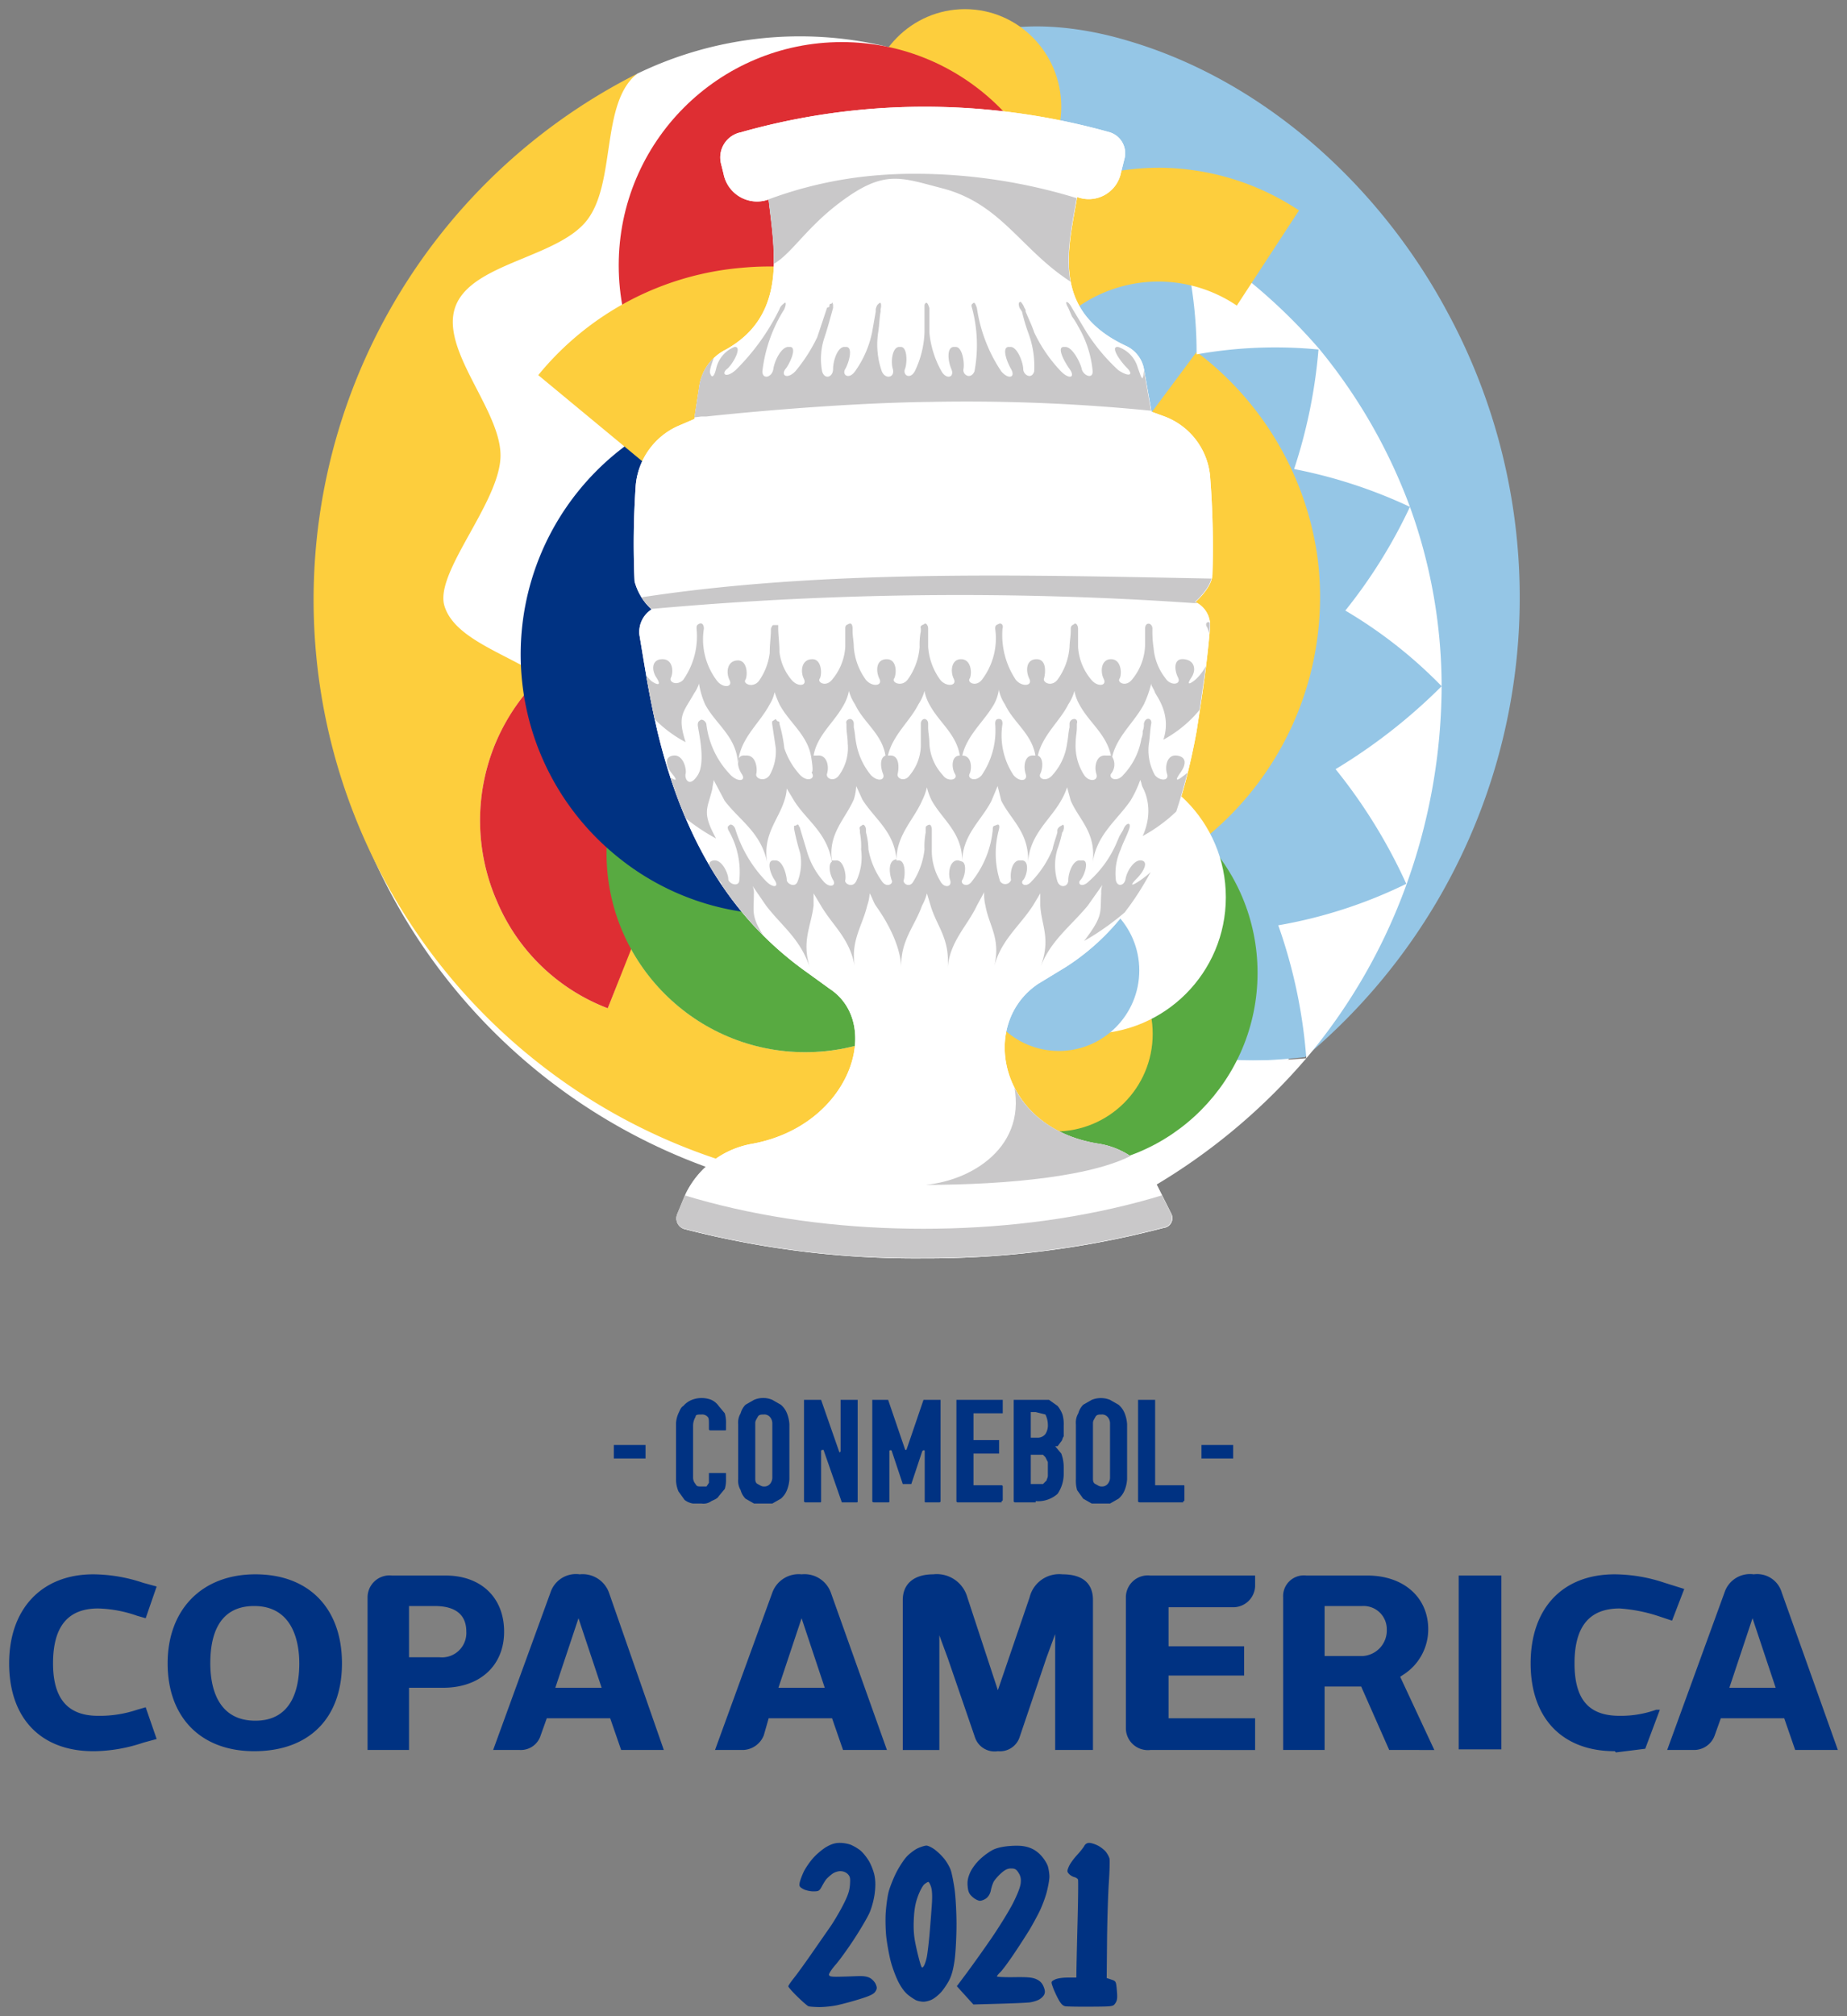<svg xmlns="http://www.w3.org/2000/svg" viewBox="0 0 202 220.366"><rect x="0" y="0" width="202" height="220.366" fill="#808080" stroke="none"/><defs><clipPath id="a"><path fill="#fff" d="M89.3 93c-8.1-1.3-9.8-9.8-4.9-13.1l2.3-1.4c5.3-3.4 8.9-9.4 10.7-19.3.5-3.2.9-5.9 1.1-8.5a2.1 2.1 0 0 0-1.2-2.1s1.4-1.2 1.4-2.3a73 73 0 0 0-.2-8.1 5.8 5.8 0 0 0-3.7-4.8l-1.1-.4-.6-3.4a2.6 2.6 0 0 0-1.5-2c-6.2-2.9-4.7-8-4-12.2a2.7 2.7 0 0 0 3.6-2l.3-1.2a1.8 1.8 0 0 0-1.2-2.1A56.3 56.3 0 0 0 74.9 8 55.4 55.4 0 0 0 60 10.1a2.1 2.1 0 0 0-1.6 2.6l.2.8a2.8 2.8 0 0 0 3.7 2.1c.5 4.3 1.5 9.5-3.5 12.3a4 4 0 0 0-2.2 3.1l-.4 2.6-1.4.6a5.9 5.9 0 0 0-3.4 4.8 69.7 69.7 0 0 0-.1 7.9 4.7 4.7 0 0 0 1.4 2.3 2.2 2.2 0 0 0-1 2.1c.4 2.4.8 5 1.5 8C55.6 69.2 60 75.1 65.5 79l1.8 1.3C71.7 83.2 69 91.5 61 93a7.5 7.5 0 0 0-5.5 4.1l-.7 1.7a.9.9 0 0 0 .6 1.2 75.7 75.7 0 0 0 19.6 2.4 76.6 76.6 0 0 0 19.7-2.5.8.8 0 0 0 .6-1.2l-1.1-2.2a6.6 6.6 0 0 0-4.9-3.5Z" class="a"/></clipPath><style>.a{fill:#fff}.c{fill:#95c6e6}.d{fill:#fdce3d}.e{fill:#003282}.f{fill:#de2e33}.g{fill:#58aa41}.h{fill:none}.j,.k{fill:#c9c8c9}.j{fill-rule:evenodd}</style></defs><g><path fill="#003282" stroke-width="1.3" d="M27.8 191.4c-5.867 0-9.467-3.733-9.467-9.6 0-5.867 3.734-9.733 9.6-9.733 5.867 0 9.467 3.733 9.467 9.733s-3.6 9.6-9.6 9.6m0-15.867c-4.267 0-4.8 3.867-4.8 6.267 0 2.4.667 6.267 4.933 6.267 4.267 0 4.8-4 4.8-6.267 0-2.267-.666-6.267-4.933-6.267M176.6 191.4c-5.733 0-9.2-3.6-9.2-9.6s3.467-9.733 9.2-9.733a17.467 17.467 0 0 1 5.467.933l2.133.667-1.333 3.466-1.6-.533a17.333 17.333 0 0 0-4.134-.8c-3.333 0-4.933 2-4.933 6s1.6 5.733 4.933 5.733a11.467 11.467 0 0 0 4-.666h.4l-1.6 4.266-3.2.4zM10.2 191.4c-5.733 0-9.2-3.6-9.2-9.6s3.6-9.733 9.2-9.733a17.467 17.467 0 0 1 5.467.933l1.466.4-1.2 3.467L15 176.6a13.867 13.867 0 0 0-4.267-.8c-3.333 0-4.933 2-4.933 6s1.733 5.733 4.933 5.733a12.8 12.8 0 0 0 4.267-.666l.933-.267 1.2 3.467-1.466.4a17.333 17.333 0 0 1-5.334.933ZM109.133 191.4a2.267 2.267 0 0 1-2.533-1.6l-2.933-8.533-.934-2.534v12.534h-4v-16.4c0-1.734 1.2-2.8 3.334-2.8a3.467 3.467 0 0 1 3.733 2.533l3.333 10.133L112.6 174.6a3.333 3.333 0 0 1 3.6-2.533c2.133 0 3.333.933 3.333 2.8v16.4H115.4V178.6l-.933 2.533-2.934 8.667a2.267 2.267 0 0 1-2.4 1.6M196.333 191.267l-1.2-3.467H188.2l-.667 1.867a2.4 2.4 0 0 1-2.266 1.6h-2.934l6.267-17.2a2.933 2.933 0 0 1 3.2-2 2.8 2.8 0 0 1 3.067 2l6.133 17.2zm-7.2-6.8h5.067l-2.533-7.6zM159.533 172.2h4.667v19h-4.667zM151.933 191.267l-3.066-6.934h-4v6.934h-4.534V174.6a2.267 2.267 0 0 1 2.534-2.4h6.666c4 0 6.667 2.4 6.667 5.867a5.867 5.867 0 0 1-2.667 4.933l-.4.267 3.734 8zM144.867 181H149a2.8 2.8 0 0 0 2.667-2.933 2.533 2.533 0 0 0-2.667-2.534h-4.133zM125.8 191.267a2.4 2.4 0 0 1-2.667-2.4V174.6a2.4 2.4 0 0 1 2.667-2.4h11.467v1.2a2.4 2.4 0 0 1-2.4 2.267H127.8v4.266h8.267v3.2H127.8v4.667h9.467v3.467zM92.2 191.267 91 187.8h-6.933l-.534 1.867a2.533 2.533 0 0 1-2.266 1.6H78.2l6.267-17.2a3.067 3.067 0 0 1 3.2-2 3.067 3.067 0 0 1 3.2 2l6.133 17.2zm-7.067-6.8H90.2l-2.533-7.6zM67.933 191.267l-1.2-3.467H59.8l-.667 1.867a2.267 2.267 0 0 1-2.266 1.6h-2.934l6.267-17.2a2.933 2.933 0 0 1 3.2-2 3.067 3.067 0 0 1 3.2 2l6 17.2zm-7.2-6.8H65.8l-2.533-7.6zM40.2 191.267V174.6a2.4 2.4 0 0 1 2.667-2.4h5.866c3.867 0 6.4 2.4 6.4 6.133 0 3.734-2.666 6.134-6.666 6.134h-3.734v6.8zm4.533-10.134h3.334a2.667 2.667 0 0 0 2.933-2.8c0-1.866-1.2-2.8-3.467-2.8h-2.8zM76.733 164.333H75.8a2 2 0 0 1-.933-.4L74.2 163a3.333 3.333 0 0 1-.267-1.333v-6.134a3.2 3.2 0 0 1 .267-1.066c.133-.267.267-.667.533-.8a2.4 2.4 0 0 1 .934-.667 2.933 2.933 0 0 1 2.133 0 2 2 0 0 1 .8.667l.667.8a3.733 3.733 0 0 1 .133 1.2v.533c0 .133 0 .133-.133.133h-1.6a.133.133 0 0 1-.134-.133v-.533c0-.4 0-.667-.133-.8a.8.8 0 0 0-.667-.267c-.4 0-.666 0-.666.267a1.867 1.867 0 0 0-.267.933v5.733a1.067 1.067 0 0 0 .267.667c.133.267.266.267.666.267h.534l.266-.4V161H79.4v.667a3.333 3.333 0 0 1-.133 1.066l-.667.8c-.133.267-.533.4-.8.534a1.467 1.467 0 0 1-1.067.266M83.533 164.333h-1.066l-.934-.533a2.133 2.133 0 0 1-.533-.933 2 2 0 0 1-.267-1.2v-6a2 2 0 0 1 .267-1.2 2.133 2.133 0 0 1 .533-.934l.934-.533a2.533 2.533 0 0 1 2 0l.933.533a2.4 2.4 0 0 1 .667.934 3.867 3.867 0 0 1 .266 1.2v6a3.867 3.867 0 0 1-.266 1.2 2.4 2.4 0 0 1-.667.933l-.933.533h-.934m0-9.733c-.266 0-.533 0-.666.267-.134.266-.267.4-.267.666v6c0 .267 0 .534.267.667.266.133.4.267.666.267a.8.8 0 0 0 .667-.267 1.067 1.067 0 0 0 .267-.667v-6a1.067 1.067 0 0 0-.267-.666.8.8 0 0 0-.667-.267M93.667 164.2h-1.6l-2-5.733c-.134 0-.267 0-.267.133v5.467c0 .133 0 .133-.133.133h-1.6a.133.133 0 0 1-.134-.133V153H89.8l2 5.733a.133.133 0 0 0 .133-.133V153H93.8v11.067c0 .133 0 .133-.133.133M102.867 164.2h-1.6c-.134 0-.134 0-.134-.133V158.6c0-.133-.133-.133-.266 0l-1.2 3.6h-.934l-1.2-3.6c0-.133-.266-.133-.266 0v5.467c0 .133 0 .133-.134.133h-1.466c-.134 0-.267 0-.267-.133V153h1.733L99 158.467h.133L101 153h1.867v11.067a.133.133 0 0 1-.134.133M109.533 164.2h-4.8a.133.133 0 0 1-.133-.133V153h5.067v1.467h-3.2v2.933h2.8v1.467h-2.8v3.466h3.066a.133.133 0 0 1 .134.134v1.466a.133.133 0 0 1-.134.134M113.267 164.2H111a.133.133 0 0 1-.133-.133V153h3.866l.934.667a3.333 3.333 0 0 1 .533.933 3.733 3.733 0 0 1 .133 1.2v1.2c-.133.133-.133.4-.266.533l-.4.534h-.267l.667.8a4.133 4.133 0 0 1 .266 1.466V161a3.867 3.867 0 0 1-.666 2.267 3.2 3.2 0 0 1-2.4.8m-.534-1.867h1.334l.4-.4c0-.133.133-.267.133-.533V159.8l-.267-.533-.266-.267h-1.334zm0-5.067h.667a1.067 1.067 0 0 0 .933-.4 1.733 1.733 0 0 0 .267-1.066 2.533 2.533 0 0 0-.267-1.067l-1.066-.267h-.534zM120.467 164.333H119.4l-.933-.533-.667-.933a3.733 3.733 0 0 1-.133-1.2v-6a2 2 0 0 1 .266-1.2 2.133 2.133 0 0 1 .534-.934l.933-.533a2.667 2.667 0 0 1 2 0l.933.533a2.4 2.4 0 0 1 .667.934 3.867 3.867 0 0 1 .267 1.2v6a3.867 3.867 0 0 1-.267 1.2 2.4 2.4 0 0 1-.667.933l-.933.533h-.933m0-9.733c-.267 0-.534 0-.667.267-.133.266-.267.4-.267.666v6c0 .267 0 .534.267.667s.4.267.667.267a.8.8 0 0 0 .666-.267 1.067 1.067 0 0 0 .267-.667v-6a1.067 1.067 0 0 0-.267-.666.8.8 0 0 0-.666-.267M129.4 164.2h-4.667c-.133 0-.266 0-.266-.133V153h1.866v9.333h3.067c.133 0 .133 0 .133.134v1.466c0 .134 0 .134-.133.134M134.733 159.4H131.4v-1.467h3.467v1.467h-.134M70.467 159.4h-3.334v-1.467H70.6v1.467h-.133" class="e"/><path fill="#fff" stroke-width="1.3" d="M162.867 64.6a63.867 63.867 0 1 1-127.6 0c0-23.6 14.533-45.467 32.8-55.333l1.6-1.2a40.8 40.8 0 0 1 27.466-2.934c2.267.667 6.667-4.266 8.934-4 2.266.267 3.6 1.867 5.733 2.267 28.667 6.267 51.067 30.667 51.067 61.2z" class="a"/><path fill="#fdce3d" stroke-width="1.3" d="M109.667 95.8A21.733 21.733 0 0 1 69 103.667l-2.533 6.533a21.467 21.467 0 0 1-12.134-11.733 22 22 0 0 1-.266-16.934 23.067 23.067 0 0 1 5.066-7.6C55.267 71.4 49.667 69.8 48.6 66.2c-1.067-3.6 5.867-11.067 6.133-16.133C55 45 48.067 38.333 49.8 33.533c1.733-4.8 11.2-5.333 14.4-9.466 3.2-4.134 1.467-12.8 5.467-16A64.4 64.4 0 0 0 79 126.867a66.8 66.8 0 0 0 15.867 3.066c11.466.8-.4-2.8 10.133-8.133l5.867-26.667z" class="d"/><path fill="#de2e33" stroke-width="1.3" d="M70.2 68.067a22.267 22.267 0 0 0-16.133 13.466 22 22 0 0 0 .266 16.934A21.467 21.467 0 0 0 66.467 110.2l3.6-9.067 9.066-22.8 3.6-9.066a21.467 21.467 0 0 0-12.533-1.2z" class="f"/><path fill="#95c6e6" stroke-width="1.3" d="M97.8 16.333c.933-14.133 14.533-15.2 25.6-11.866 14.933 4.4 27.467 15.866 34.8 29.466a65.467 65.467 0 0 1-15.467 81.6 59.2 59.2 0 0 1-7.333.4 21.867 21.867 0 0 1-3.067 4.267L117 92.067a2.533 2.533 0 0 1 .8-3.2 28.533 28.533 0 0 0 8.933-37.2 27.333 27.333 0 0 0-33.466-12.934 2.4 2.4 0 0 1-3.067-2.8l3.333-14.266a2.667 2.667 0 0 1 1.067-1.6c2.267-1.334 3.067-2.534 3.2-3.734z" class="c"/><circle fill="#58aa41" stroke-width="1.3" r="21.733" cy="93.267" cx="88.067" class="g"/><ellipse fill="#fdce3d" stroke-width="1.3" ry="10.667" rx="10.533" cy="11.667" cx="105.533" class="d"/><path fill="#fdce3d" stroke-width="1.3" d="M144.067 60.733a34 34 0 0 0-13.2-22.266l-8.934 12-22.666 30-8.934 12a33.867 33.867 0 0 0 53.734-31.734z" class="d"/><path fill="#fff" stroke-width="1.3" d="M142.867 115.667a60.133 60.133 0 0 1-14.8-.534c0 4.667-11.467 10.667-2.134 14.667a66.4 66.4 0 0 0 16.934-14.133zM141.533 51.267A54 54 0 0 1 154.2 55.4a56.267 56.267 0 0 1-7.067 11.333A50.4 50.4 0 0 1 157.667 75a57.867 57.867 0 0 0-3.467-19.6 59.6 59.6 0 0 0-9.867-17.2A61.333 61.333 0 0 0 129 25.4a47.333 47.333 0 0 1 1.867 13.333A49.067 49.067 0 0 1 144.2 38.2a56.8 56.8 0 0 1-2.667 13.067Zm4.534 32.8A58.4 58.4 0 0 1 153.8 96.6a52 52 0 0 1-14 4.533 56.267 56.267 0 0 1 3.067 14.534A62.267 62.267 0 0 0 153.8 96.733 64.4 64.4 0 0 0 157.667 75a60.8 60.8 0 0 1-11.6 9.067z" class="a"/><ellipse fill="#58aa41" stroke-width="1.3" ry="21.2" rx="21.067" cy="106.333" cx="116.467" class="g"/><path fill="#fdce3d" stroke-width="1.3" d="M126.867 18.333a27.867 27.867 0 0 1 15.2 4.667l-6.8 10.4a15.333 15.333 0 0 0-21.467 4.4 15.6 15.6 0 0 0 4.4 21.6l-6.8 10.4a27.6 27.6 0 0 1-12-17.733 27.333 27.333 0 0 1 4-21.067 28 28 0 0 1 23.467-12.667z" class="d"/><path fill="#003282" stroke-width="1.3" d="M87 87.267 83.8 55.8l-1.333-12.533A28.4 28.4 0 0 0 67.4 93.533 28.133 28.133 0 0 0 88.2 99.8z" class="e"/><circle fill="#fdce3d" stroke-width="1.3" r="10.667" cy="113" cx="115.4" class="d"/><circle fill="#de2e33" stroke-width="1.3" r="24.4" cy="29" cx="92.067" class="f"/><path fill="#fdce3d" stroke-width="1.3" d="M116.733 65.8a33.2 33.2 0 0 1-7.466 17.2L98.2 73.667a18.4 18.4 0 0 0-2.4-25.734A18.533 18.533 0 0 0 82.467 43.8a17.333 17.333 0 0 0-12 6.8l-11.6-9.6a32.267 32.267 0 0 1 22.266-11.733 32.8 32.8 0 0 1 35.6 36.533z" class="d"/><path fill="none" stroke-width="1.3" d="M109.667 95.8A21.733 21.733 0 0 1 69 103.667l-2.533 6.533a21.467 21.467 0 0 1-12.134-11.733 22 22 0 0 1-.266-16.934 23.067 23.067 0 0 1 5.066-7.6C55.267 71.4 49.667 69.8 48.6 66.2c-1.067-3.6 5.867-11.067 6.133-16.133C55 45 48.067 38.333 49.8 33.533c1.733-4.8 11.2-5.333 14.4-9.466 3.2-4.134 1.467-12.8 5.467-16A64.4 64.4 0 0 0 79 126.867a66.8 66.8 0 0 0 15.867 3.066c11.466.8-.4-2.8 10.133-8.133l5.867-26.667z" class="h"/><circle fill="#fff" stroke-width="1.3" r="14.933" cy="98.067" cx="119.133" class="a"/><circle fill="#95c6e6" stroke-width="1.3" r="8.8" cy="106.067" cx="115.8" class="c"/><path fill="#fff" stroke-width="1.3" d="M120.067 125c-10.8-1.733-13.067-13.067-6.534-17.467l3.067-1.866c7.067-4.534 11.867-12.534 14.267-25.734.666-4.266 1.2-7.866 1.466-11.333a2.8 2.8 0 0 0-1.6-2.8s1.867-1.6 1.867-3.067a97.333 97.333 0 0 0-.267-10.8 7.733 7.733 0 0 0-4.933-6.4L125.933 45l-.8-4.533a3.467 3.467 0 0 0-2-2.667c-8.266-3.867-6.266-10.667-5.333-16.267a3.6 3.6 0 0 0 4.8-2.666l.4-1.6a2.4 2.4 0 0 0-1.6-2.8 75.067 75.067 0 0 0-20.533-2.8A73.867 73.867 0 0 0 81 14.467a2.8 2.8 0 0 0-2.133 3.466L79.133 19a3.733 3.733 0 0 0 4.934 2.8c.666 5.733 2 12.667-4.667 16.4a5.333 5.333 0 0 0-2.933 4.133l-.534 3.467-1.866.8a7.867 7.867 0 0 0-4.534 6.4 92.933 92.933 0 0 0-.133 10.533 6.267 6.267 0 0 0 1.867 3.067 2.933 2.933 0 0 0-1.334 2.8c.534 3.2 1.067 6.667 2 10.667 3.2 13.2 9.067 21.066 16.4 26.266l2.4 1.734C96.6 111.933 93 123 82.333 125A10 10 0 0 0 75 130.467l-.933 2.266a1.2 1.2 0 0 0 .8 1.6 100.933 100.933 0 0 0 26.133 3.2 102.133 102.133 0 0 0 26.267-3.333 1.067 1.067 0 0 0 .8-1.6l-1.467-2.933a8.8 8.8 0 0 0-6.533-4.667Z" class="a"/><path fill="#fff" stroke-width="1.3" d="M120.067 125c-10.8-1.733-13.067-13.067-6.534-17.467l3.067-1.866c7.067-4.534 11.867-12.534 14.267-25.734.666-4.266 1.2-7.866 1.466-11.333a2.8 2.8 0 0 0-1.6-2.8s1.867-1.6 1.867-3.067a97.333 97.333 0 0 0-.267-10.8 7.733 7.733 0 0 0-4.933-6.4L125.933 45l-.8-4.533a3.467 3.467 0 0 0-2-2.667c-8.266-3.867-6.266-10.667-5.333-16.267a3.6 3.6 0 0 0 4.8-2.666l.4-1.6a2.4 2.4 0 0 0-1.6-2.8 75.067 75.067 0 0 0-20.533-2.8A73.867 73.867 0 0 0 81 14.467a2.8 2.8 0 0 0-2.133 3.466L79.133 19a3.733 3.733 0 0 0 4.934 2.8c.666 5.733 2 12.667-4.667 16.4a5.333 5.333 0 0 0-2.933 4.133l-.534 3.467-1.866.8a7.867 7.867 0 0 0-4.534 6.4 92.933 92.933 0 0 0-.133 10.533 6.267 6.267 0 0 0 1.867 3.067 2.933 2.933 0 0 0-1.334 2.8c.534 3.2 1.067 6.667 2 10.667 3.2 13.2 9.067 21.066 16.4 26.266l2.4 1.734C96.6 111.933 93 123 82.333 125A10 10 0 0 0 75 130.467l-.933 2.266a1.2 1.2 0 0 0 .8 1.6 100.933 100.933 0 0 0 26.133 3.2 102.133 102.133 0 0 0 26.267-3.333 1.067 1.067 0 0 0 .8-1.6l-1.467-2.933a8.8 8.8 0 0 0-6.533-4.667Z" class="a"/><g clip-path="url(#a)" transform="matrix(1.333 0 0 1.333 1 1)" style="clip-path:url(#a)"><path fill="#c9c8c9" fill-rule="evenodd" d="M94.4 33a14.5 14.5 0 0 0-4.2-8.7c-.6-.7-.6-.4-.1.2.5.6 3.1 4.2 3 5.2-.1 1-.2.5-.5-.3a2.5 2.5 0 0 0-1.6-1.7c-.7-.1.1 1.1.7 1.7.6.6.2.8-.7.2a15.8 15.8 0 0 1-2.6-3.1l-1.2-2c-.3-.6-.7-.7-.3 0l.3.7a5.6 5.6 0 0 1 .5.8 8.8 8.8 0 0 1 1.2 3.7c0 .7-.8.3-.9-.2-.1-.5-.8-1.9-1.4-1.8-.7-.1-.1 1.1.4 1.8s0 .9-.7.2a12.1 12.1 0 0 1-2.2-3.2c-.2-.6-.5-1.2-.7-1.7a.4.4 0 0 0-.1-.3 1.4 1.4 0 0 0-.3-.5c-.2 0-.2.2-.1.5l.2.3a15.4 15.4 0 0 0 .5 1.7 7.8 7.8 0 0 1 .5 3.2c-.2.7-.9.3-.9-.2s-.5-1.9-1.1-1.8c-.7-.1-.3 1.1.1 1.8s-.2.9-.8.2a12.6 12.6 0 0 1-2-5.2c-.1-.3-.2-.5-.3-.4-.1.1-.2.1-.1.4a11.7 11.7 0 0 1 .2 5.2c-.3.7-1 .3-.9-.2.1-.5-.1-1.9-.7-1.8-.7-.1-.6 1.1-.3 1.8s-.4.9-.8.2a8 8 0 0 1-1-3.2v-2c-.1-.3-.2-.5-.3-.4-.1.1-.1.1-.1.4v2a7.9 7.9 0 0 1-.8 3.2c-.4.7-1 .3-.8-.2.2-.5.2-1.9-.4-1.8-.6-.1-.8 1.1-.6 1.8.2.7-.6.9-.9.2a6.6 6.6 0 0 1-.3-3.2c.1-.6.1-1.2.2-1.7v-.2c.1-.4 0-.6-.1-.5-.1.1-.2.1-.3.5v.2l-.3 1.7a8.4 8.4 0 0 1-1.4 3.2c-.5.7-1.1.3-.8-.2.3-.5.7-1.9 0-1.8-.6-.1-1 1.1-1 1.8s-.7.9-.9.2a5.5 5.5 0 0 1 .2-2.8c.3-.9.5-1.7.7-2.4v-.2c0-.2-.1-.3-.1-.2 0 .1-.2 0-.2.2s-.1.1-.2.2l-.8 2.4a13.4 13.4 0 0 1-1.8 2.8c-.7.7-1.2.3-.8-.2.4-.5 1-1.9.3-1.8-.6-.1-1.2 1.1-1.3 1.8-.1.7-.9.9-.9.2a12.1 12.1 0 0 1 1.8-5.1c.2-.5.1-.6 0-.5-.1.1-.3.2-.4.5a18.3 18.3 0 0 1-3.6 5c-.8.7-1.2.3-.7-.1s1.3-1.9.6-1.8a2.5 2.5 0 0 0-1.5 1.8c-.2.8-.4.7-.5.3-.1-.4 1.1-3.6 2.9-5.4 1.8-1.8.4-.9-.2-.3-4.3 4.5-5.4 6.9-5 9.1v.4l1.6-.2h.4s9.9-1.1 18.5-1.2a152.4 152.4 0 0 1 18.7.8Z" class="j"/><path fill="#c9c8c9" d="M97.3 48.7s1.7.1 1.8-1l.3-.3-.2-.7c-15.9-.3-32.5-.8-47.8 1.6v1a279.8 279.8 0 0 1 45.8-.6zM76.6 14.7c5.3 1.4 6.7 5.8 11.8 8.4a21.9 21.9 0 0 1-.8-7.6 45.4 45.4 0 0 0-12.8-2 38 38 0 0 0-4.4.2 33.3 33.3 0 0 0-8.1 1.9c-.1 3.7.4 1.8-1.3 5.6 2.5.4 3.4-2.5 7.1-5.3 3.7-2.8 5-2.1 8.5-1.2z" class="k"/><path fill="#c9c8c9" fill-rule="evenodd" d="M98.6 58.4c-.1-.5-.6-.3-.5.2a4.4 4.4 0 0 1-1.8 4.3c-.5.4-.7.4-.2-.3.5-.7.5-1.3-.3-1.4-.8-.1-1 .9-.8 1.5.2.6-.6.6-1 .1a4.2 4.2 0 0 1-.5-2.5c.1-.6.1-1.2.2-1.7s-.5-.6-.6 0a1.3 1.3 0 0 1-.1.6 1.3 1.3 0 0 1-.1.6 5.7 5.7 0 0 1-1.5 3c-.5.6-1.2.3-1-.1a1.2 1.2 0 0 0 .1-1.4c.4-1.7 1.8-2.8 2.6-4.3a8.5 8.5 0 0 0 .6-1.7c0 .2.2.4.3.7.1.3 1.4 1.8.7 3.9 2.6-1.4 5.9-4.8 4-9.3-.2-.6-.7-.3-.4.1a3.8 3.8 0 0 1-1 4.3c-.5.4-.7.4-.3-.2.4-.6.3-1.4-.6-1.5-.9-.1-.8.9-.5 1.5.3.6-.6.7-1 .1a4.6 4.6 0 0 1-1-2.5 9.2 9.2 0 0 1-.1-1.6c0-.5-.6-.6-.6 0V52a4.6 4.6 0 0 1-1.1 3c-.5.6-1.2.2-1-.1.2-.3.2-1.6-.7-1.6-.8 0-.9 1-.6 1.6.3.6-.5.7-1 .1a4.6 4.6 0 0 1-1.1-2.7v-1.5c0-.3-.2-.5-.3-.4-.1.1-.3.1-.3.4v.2c0 .4-.1.9-.1 1.3a5.2 5.2 0 0 1-1 2.7c-.5.6-1.2.2-1.1-.1.1-.3.3-1.6-.6-1.6-.9 0-.9 1-.6 1.6.3.6-.6.7-1.1.1a6.6 6.6 0 0 1-1.1-4.2c.1-.3-.1-.5-.3-.4-.2.1-.3.1-.3.4a5.6 5.6 0 0 1-1.1 4.2c-.5.6-1.2.2-1-.1.2-.3.2-1.6-.7-1.6-.8 0-.9 1-.6 1.6.3.6-.6.7-1.1.1a5.2 5.2 0 0 1-1-2.7v-1.5c0-.3-.2-.5-.3-.4-.1.1-.4.1-.3.4v.2a5.7 5.7 0 0 0-.1 1.3 5.2 5.2 0 0 1-1 2.7c-.5.6-1.3.2-1.1-.1.2-.3.3-1.6-.6-1.6-.9 0-.9 1-.6 1.6.3.6-.6.7-1.1.1a5.2 5.2 0 0 1-1-2.7c0-.4-.1-.9-.1-1.3v-.2c0-.3-.1-.5-.3-.4-.2.1-.3.1-.3.4v1.5a4.6 4.6 0 0 1-1.1 2.7c-.5.6-1.2.2-1-.1.2-.3.2-1.6-.6-1.6-.9 0-1 1-.7 1.6.3.6-.5.7-1 .1a4.3 4.3 0 0 1-1-2.3c0-.7-.1-1.4-.1-1.9v-.3h-.3c-.1 0-.2 0-.2.1a.4.4 0 0 0-.1.3c0 .5-.1 1.2-.1 1.9a5 5 0 0 1-.9 2.3c-.5.6-1.3.2-1.1-.1.2-.3.2-1.6-.6-1.6-.9 0-1 1-.7 1.6.3.6-.5.7-1 .1a5.6 5.6 0 0 1-1.1-4.3c0-.4-.2-.5-.4-.4-.2.1-.2.2-.2.4a6.2 6.2 0 0 1-1.1 4.2c-.5.5-1.2.2-1-.2.2-.4.2-1.5-.7-1.5-.9 0-.9.9-.5 1.5s.2.7-.4.3a4.1 4.1 0 0 1-1-4.5c.3-.4-.2-.7-.5-.2-1.9 4.7 1.6 8.3 4.3 9.7-.7-2.2-.2-2.4.7-4a3 3 0 0 0 .4-.8 6.9 6.9 0 0 0 .5 1.7c.9 1.7 2.7 2.7 2.7 5.1 0-2.2 1.7-3.4 2.6-5.1a3 3 0 0 0 .4-1 10.4 10.4 0 0 0 .4 1c.8 1.5 2.3 2.5 2.6 4.3.3 1.8-.1 1 .1 1.4.2.4-.4.7-1 .1a6.1 6.1 0 0 1-1.3-2.2 11.8 11.8 0 0 0-.4-2c0-.1 0-.2-.1-.2s-.2-.2-.2-.2l-.3.2v.2l.3 2a4 4 0 0 1-.5 2.2c-.4.6-1.2.3-1.1-.1.1-.4 0-1.6-.9-1.5-.8-.1-.7.9-.3 1.5.4.6-.3.7-.9.1a7.2 7.2 0 0 1-2-4.2c-.1-.3-.4-.4-.5-.3-.1.1-.2.1-.2.4 0 .3.7 3 0 4.1-.7 1.1-1.1.3-1-.1.1-.4-.2-1.6-1-1.5-.8.1-.6.9-.1 1.5s.3.6-.3.2c-.6-.4-2.5-2.9-2.2-4.4.3-1.5-.5-.8-.6-.2-.4 4.7 3.9 8.2 6.7 9.7-1.2-2.2-.7-2.4-.3-4.1 0-.2.1-.5.1-.7l.9 1.7c1.2 1.6 3 2.6 3.5 5.1-.4-2.3.9-3.5 1.4-5.1a3.6 3.6 0 0 0 .2-1l.6 1c1 1.6 2.7 2.6 3.1 5-.3.2-.2 1 .1 1.5.3.5-.3.7-.8.1a6.5 6.5 0 0 1-1.3-2.3l-.6-2a.3.3 0 0 0-.1-.2c0-.1-.1-.2-.2-.1s-.2 0-.2.1v.2a19.4 19.4 0 0 0 .5 2 4.3 4.3 0 0 1-.2 2.3c-.2.6-.9.2-.9-.1 0-.3-.3-1.7-1-1.6-.7-.1-.4 1 0 1.6.4.6-.1.7-.7.1a10.7 10.7 0 0 1-2.5-4.2c-.1-.4-.4-.5-.5-.4-.1.1-.2.1-.1.4a6.8 6.8 0 0 1 .9 4.2c-.1.5-.9.2-.9-.2s-.5-1.6-1.2-1.5c-.7.1-.3.9.3 1.5s.4.6-.2.2a7.5 7.5 0 0 1-3-4.4c-.1-.5-.6-.7-.5-.2.9 4.7 5.4 8.2 7.9 9.7-1.5-2.2-1.2-2.4-1.2-4a1.5 1.5 0 0 0-.1-.7l1.1 1.6c1.3 1.7 2.8 2.7 3.6 5.1-.7-2.2.1-3.4.3-5.1v-1l.6 1c1 1.7 2.4 2.7 2.8 5.1-.4-2.2.6-3.4 1-5.1a3.6 3.6 0 0 0 .2-1c.2.3.3.7.5 1 .2.3 2 2.7 2.1 5.1-.1-2.2 1.1-3.4 1.7-5.1a4.2 4.2 0 0 0 .4-1l.3 1c.5 1.7 1.6 2.7 1.4 5.1.2-2.2 1.6-3.4 2.4-5.1l.6-1.1a3.7 3.7 0 0 0 .1 1.1c.3 1.7 1.3 2.7.7 5.1.5-2.2 2.1-3.4 3.2-5.1l.6-1v1c.1 1.7.9 2.7 0 5.1.8-2.2 2.5-3.4 3.9-5.1l1.2-1.7a1.7 1.7 0 0 0-.1.7c-.1 1.6.2 1.8-1.4 3.9 2.5-1.4 7-4.8 8.1-9.4.2-.5-.4-.2-.5.2a7.4 7.4 0 0 1-3.1 4.3c-.6.4-.8.4-.2-.2.6-.6 1-1.4.4-1.5-.6-.1-1.2.9-1.3 1.5-.1.6-.7.7-.8.1a4.7 4.7 0 0 1 .4-2.5c.2-.6.5-1.1.7-1.7.2-.6-.3-.5-.5.1l-.3.5-.3.7a8.9 8.9 0 0 1-2.2 3c-.6.6-1 .2-.7-.1.3-.3.8-1.7.1-1.6h-.1c-.6-.1-1 1-1 1.6 0 .6-.7.7-.9.1a4.6 4.6 0 0 1 0-2.6 10.3 10.3 0 0 0 .4-1.4.3.3 0 0 0 .1-.2c.1-.3 0-.5-.1-.4-.1.1-.3.1-.4.4v.2c-.1.4-.3.9-.4 1.4a8.3 8.3 0 0 1-1.7 2.6c-.5.6-1 .2-.7-.1.3-.3.6-1.7-.2-1.6-.7-.1-.9 1-.8 1.6a.5.5 0 0 1-.9.1 7.4 7.4 0 0 1-.1-4.2c.1-.4 0-.5-.2-.4-.2.1-.3 0-.3.4a8 8 0 0 1-1.7 4.2c-.4.6-1 .2-.8-.1.2-.3.4-1.3 0-1.5 0-2.2 1.6-3.4 2.4-5l.5-1.2.3 1.2c.8 1.6 2.3 2.6 2.2 5.1.1-2.3 1.8-3.5 2.7-5.1a5.4 5.4 0 0 0 .5-1.1l.3 1.1c.7 1.6 2.1 2.6 1.8 5.1.3-2.3 2-3.5 3.1-5.1a8.9 8.9 0 0 0 .8-1.7c.1.2.1.4.2.6.1.2 1 1.8 0 4 2.6-1.4 6.4-4.8 5.6-9.4zm-24-1.4a3.7 3.7 0 0 0 .5-1.1 3.6 3.6 0 0 0 .4 1.1c.8 1.5 2.2 2.4 2.5 4.2-.7 0-.7 1-.4 1.5.3.5-.6.7-1 .1a4.1 4.1 0 0 1-1.1-2.6c0-.5-.1-.9-.1-1.3v-.3c0-.3-.2-.4-.3-.4-.1 0-.3.1-.3.4v1.6a3.9 3.9 0 0 1-.9 2.6c-.4.6-1.1.3-1-.1.1-.4.2-1.6-.7-1.5h-.1c.4-1.7 1.8-2.8 2.5-4.2zm-7.5 5.7c.2-.6 0-1.6-.8-1.5H66c.3-1.7 1.7-2.7 2.5-4.2a3.6 3.6 0 0 0 .4-1.1 3.7 3.7 0 0 0 .5 1.1c.7 1.5 2.2 2.4 2.5 4.2-.5.2-.4 1-.2 1.5s-.4.7-1 .1a5.7 5.7 0 0 1-1.2-2.6c-.1-.5-.1-.9-.2-1.3v-.3c0-.3-.2-.4-.3-.4-.1 0-.4.1-.3.4v.3c0 .4.1.8.1 1.3a3.8 3.8 0 0 1-.7 2.6c-.4.6-1.1.3-1-.1zm5.3 8.7c.2.3-.4.7-.8.1a6.6 6.6 0 0 1-1.1-2.6 5.9 5.9 0 0 0-.2-1.4v-.2c0-.3-.2-.5-.3-.4-.1.1-.3.1-.2.4v.2a6.1 6.1 0 0 1 .1 1.4 4.6 4.6 0 0 1-.4 2.6c-.3.6-1 .2-.9-.1.1-.3-.1-1.7-.8-1.6h-.3c-.3-2.2 1.1-3.4 1.8-5a4.3 4.3 0 0 0 .2-1.1l.5 1.1c1 1.6 2.6 2.6 2.8 4.9-.7.1-.6 1.1-.4 1.7zm5.5-1.6c-.7-.1-.9 1-.7 1.6.2.6-.5.7-.8.1a4.8 4.8 0 0 1-.7-2.6v-1.6c0-.3-.1-.5-.3-.4-.2.1-.2.1-.2.4v.2a6.1 6.1 0 0 0-.1 1.4 6.2 6.2 0 0 1-.9 2.6c-.3.6-.9.2-.8-.1.1-.3.2-1.7-.5-1.6h-.1c0-2.1 1.4-3.3 2.1-4.9a4.9 4.9 0 0 0 .4-1.1 4.9 4.9 0 0 0 .4 1.1c.9 1.6 2.5 2.6 2.5 5zm6.2-8.6c-.8-.1-.9.9-.7 1.5.2.6-.5.7-1 .1a5.9 5.9 0 0 1-.9-4.2c0-.3-.1-.4-.3-.4-.2 0-.3.1-.3.4a6.5 6.5 0 0 1-1.1 4.2c-.5.6-1.2.3-1-.1.2-.4.2-1.5-.6-1.5.4-1.7 1.8-2.8 2.6-4.2a3.4 3.4 0 0 0 .4-1.2 3.3 3.3 0 0 0 .5 1.2c.7 1.5 2.2 2.4 2.5 4.2zm5.9 0c-.8-.1-1 .9-.8 1.5.2.6-.6.7-1 .1a4.4 4.4 0 0 1-.7-2.6c0-.5.1-.9.1-1.3v-.3c.1-.3-.1-.4-.2-.4a.4.4 0 0 0-.4.4v.3c-.1.4-.1.8-.2 1.3a4.8 4.8 0 0 1-1.2 2.6c-.5.6-1.2.3-1-.1.2-.4.3-1.3-.2-1.5.4-1.7 1.8-2.8 2.5-4.2a3.7 3.7 0 0 0 .5-1.1 3.6 3.6 0 0 0 .4 1.1c.8 1.5 2.2 2.4 2.6 4.2z" class="j"/><path fill="#c9c8c9" d="M75.2 96.4c4.1-.4 8.8-3.5 7-9.1 1.1 2.7 6.5 5.8 10.4 6.4-3.2 2-10.7 2.7-17.4 2.7z" class="k"/><path fill="#c9c8c9" d="M27.2 60.9C27.2 88.8 50.9 100 75 100c24.1 0 47.8-11.2 47.8-39.1v54.2H27.2Z" class="k"/><path fill="#c9c8c9" class="k" d="m93.6 32.7.1.4z" style="opacity:.5;mix-blend-mode:screen"/></g><path class="h" d="M138.182 131.235h-.333l-.666 1.498-.832-1.498h-.499v2.496h.5v-1.497l.499 1.165h.499l.499-1.165v1.497h.665v-2.496zM133.356 131.235v.333h.832v2.163h.5v-1.996h.665c.166 0 .166-.167.166-.333a.166.166 0 0 0-.166-.167z" fill="#003282"/><path style="opacity:1;fill:#003282;fill-opacity:1;stroke:none;stroke-width:3;stroke-miterlimit:4;stroke-dasharray:none;stroke-opacity:1;paint-order:markers stroke fill" d="M120.453 226.24a.598.598 0 0 0-.541.332c-.096.182-.466.647-.824 1.033-.358.387-.75.94-.871 1.23-.2.477-.198.554.02.794.131.146.393.304.58.35.188.048.371.17.408.272.037.102.016 2.14-.046 4.528a736.246 736.246 0 0 0-.124 5.263l-.011.92h-.964c-.57 0-1.14.09-1.392.22-.428.222-.428.223-.215.824.116.332.387.924.6 1.317.284.52.494.73.775.775.212.034 1.472.054 2.8.045 2.4-.016 2.414-.018 2.664-.384.203-.297.235-.565.163-1.386-.087-1.005-.096-1.021-.601-1.19l-.512-.172.038-4.036c.021-2.22.109-5.084.195-6.363.086-1.28.119-2.478.072-2.663-.046-.185-.224-.514-.395-.732-.172-.218-.568-.527-.881-.686-.313-.16-.735-.29-.938-.29zm-27.277.001c-.508.001-.914.122-1.46.435-.415.238-1.068.784-1.45 1.213-.383.429-.854 1.115-1.047 1.525-.193.41-.388.94-.433 1.178-.072.371-.019.469.378.69.253.142.752.258 1.109.258.597 0 .67-.043.941-.552.162-.304.379-.653.482-.777.103-.123.378-.372.612-.552.246-.19.633-.328.92-.328.308 0 .613.118.806.311.264.265.302.442.248 1.183-.049.672-.223 1.182-.76 2.23-.384.748-1.02 1.822-1.415 2.388-.395.565-1.316 1.89-2.047 2.942-.73 1.053-1.596 2.245-1.923 2.65-.326.405-.594.804-.595.887-.001.083.445.589.992 1.124.546.535 1.093 1.008 1.214 1.052.122.043.652.083 1.178.088.526.005 1.398-.085 1.937-.199a35.63 35.63 0 0 0 2.467-.666c1.118-.345 1.545-.549 1.724-.821.2-.307.209-.432.052-.81-.102-.247-.392-.556-.643-.688-.321-.169-.744-.227-1.415-.196-.526.024-1.42.052-1.985.063-.822.015-1.036-.027-1.072-.21-.025-.126.3-.623.723-1.104.423-.482 1.331-1.737 2.018-2.79.688-1.052 1.439-2.33 1.67-2.838.239-.526.487-1.422.575-2.076.11-.816.109-1.402-.004-2.013-.088-.474-.375-1.218-.638-1.652-.262-.434-.693-.953-.956-1.154a5.413 5.413 0 0 0-.989-.579c-.28-.117-.827-.212-1.214-.212zm9.468.297c-.17.002-.59.13-.933.286-.344.156-.892.569-1.22.917-.326.349-.856 1.164-1.177 1.811-.32.648-.683 1.575-.807 2.061-.123.486-.264 1.513-.313 2.282-.05.77-.015 2.001.075 2.738.091.736.298 1.863.46 2.502.161.64.522 1.63.802 2.201.327.667.72 1.206 1.1 1.512.324.26.741.535.926.61.185.074.525.139.756.144.23.005.643-.097.916-.227.274-.13.729-.492 1.011-.804.283-.313.692-.919.91-1.347.27-.533.456-1.242.59-2.25.107-.81.195-2.532.196-3.828 0-1.295-.095-3.024-.211-3.843-.116-.818-.305-1.757-.418-2.087-.114-.33-.427-.877-.696-1.217a6.606 6.606 0 0 0-1.074-1.042c-.321-.232-.723-.421-.893-.42zm9.878.012c-.18 0-.378.007-.599.02-.765.046-1.45.184-1.902.383-.388.172-1.06.648-1.494 1.058-.48.453-.916 1.043-1.114 1.503-.244.566-.308.942-.255 1.493.057.591.162.818.534 1.15.254.227.618.413.809.413.19 0 .512-.131.716-.292.22-.172.414-.517.475-.841.056-.302.192-.722.301-.934.11-.211.468-.627.798-.925.45-.407.727-.54 1.116-.54.423 0 .57.086.817.478.225.358.283.644.233 1.14-.042.412-.372 1.257-.87 2.229-.443.86-1.526 2.61-2.407 3.888a151.303 151.303 0 0 1-2.656 3.727l-1.052 1.405.905.998.905.998 2.797-.077c1.538-.042 3.052-.11 3.365-.149.312-.04.762-.173 1-.296.237-.123.501-.375.585-.56.115-.251.096-.474-.074-.881-.16-.384-.393-.62-.785-.797-.445-.2-.939-.245-2.435-.223-1.032.015-1.877-.024-1.877-.086 0-.063.172-.274.382-.47.21-.197.892-1.12 1.516-2.05a85.48 85.48 0 0 0 1.666-2.577c.292-.485.772-1.363 1.066-1.95.294-.587.665-1.575.823-2.195.159-.62.288-1.366.288-1.656 0-.291-.072-.784-.159-1.096-.086-.312-.422-.855-.746-1.207-.396-.43-.833-.72-1.331-.885-.41-.136-.8-.196-1.341-.196zm-9.667 3.96c.066 0 .2.243.298.54.118.358.149.996.09 1.878-.048.734-.16 2.163-.246 3.175-.087 1.012-.225 2.18-.306 2.594-.081.414-.238.876-.347 1.026-.182.248-.219.207-.422-.477a29.653 29.653 0 0 1-.474-1.983c-.18-.885-.231-1.65-.18-2.705.054-1.086.173-1.743.454-2.503.21-.567.523-1.146.697-1.288.174-.142.37-.258.436-.258z" transform="translate(-1.327 -24.82)"/></g></svg>